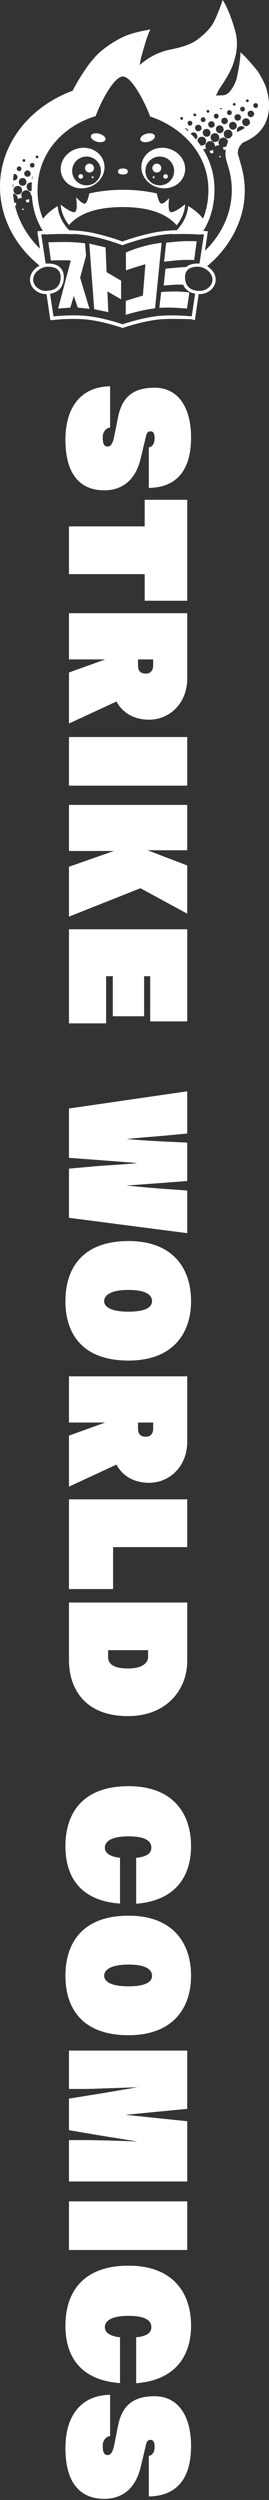 <svg width="74" height="686" viewBox="0 0 74 686" fill="none" xmlns="http://www.w3.org/2000/svg">
<rect x="0" y="0" width="74" height="686" fill="#333333" stroke="none"/>
<path fill-rule="evenodd" clip-rule="evenodd" d="M37.461 653.963V641.365C41.05 641.014 41.635 639.688 41.635 638.596C41.635 637.231 40.777 635.476 35.355 635.476C29.934 635.476 28.842 637.27 28.842 638.596C28.842 639.649 29.583 640.975 33.015 641.365V653.924C22.173 653.144 18 646.669 18 638.167C18 629.041 22.797 621.708 35.355 621.708C47.446 621.708 52.555 629.041 52.555 638.167C52.555 646.708 47.992 653.183 37.461 653.963ZM51.502 617.403H18.975V604.065H51.502V617.403ZM18.975 573.216V562.686H51.502V578.676L34.497 580.315L51.502 582.07V598.606H18.975V587.257H23.499C27.594 587.257 34.029 587.491 37.812 587.647C34.068 587.023 29.076 586.243 26.541 585.814L18.975 584.527V575.868L26.736 574.62C29.583 574.152 34.029 573.411 37.812 572.748C34.068 572.865 25.02 573.216 23.46 573.216H18.975ZM35.355 558.471C22.797 558.471 18 551.256 18 542.169C18 533.042 22.797 525.671 35.355 525.671C47.446 525.671 52.555 533.042 52.555 542.169C52.555 551.256 47.329 558.471 35.355 558.471ZM35.355 539.087C29.934 539.087 28.647 540.843 28.647 542.169C28.647 543.456 29.973 545.055 35.355 545.055C40.738 545.055 41.83 543.456 41.83 542.169C41.83 540.804 40.738 539.087 35.355 539.087ZM37.461 522.388V509.791C41.05 509.44 41.635 508.114 41.635 507.022C41.635 505.657 40.777 503.902 35.355 503.902C29.934 503.902 28.842 505.696 28.842 507.022C28.842 508.075 29.583 509.401 33.015 509.791V522.349C22.173 521.569 18 515.095 18 506.593C18 497.466 22.797 490.134 35.355 490.134C47.446 490.134 52.555 497.466 52.555 506.593C52.555 515.134 47.992 521.608 37.461 522.388ZM51.502 455.776C51.502 463.615 45.847 470.908 35.199 470.908C23.421 470.908 18.975 463.459 18.975 455.503V439.746H51.502V455.776ZM40.738 452.812H29.739V454.762C29.739 455.776 30.207 457.843 35.199 457.843C40.387 457.843 40.738 455.308 40.738 454.762V452.812ZM18.975 411.428H51.502V424.533H31.104V436.038H18.975V411.428ZM18.975 377.674H51.502V395.575C51.502 402.401 46.666 406.886 40.972 406.886C36.993 406.886 33.756 405.092 32.04 401.894L18.975 407.939V393.937L28.959 390.349H18.975V377.674ZM37.968 392.026C37.968 393.079 38.319 394.249 40.113 394.249C41.674 394.249 42.142 393.04 42.142 392.026V390.349H37.968V392.026ZM35.355 373.346C22.797 373.346 18 366.131 18 357.043C18 347.917 22.797 340.546 35.355 340.546C47.446 340.546 52.555 347.917 52.555 357.043C52.555 366.131 47.329 373.346 35.355 373.346ZM35.355 353.962C29.934 353.962 28.647 355.717 28.647 357.043C28.647 358.33 29.973 359.929 35.355 359.929C40.738 359.929 41.83 358.33 41.83 357.043C41.83 355.678 40.738 353.962 35.355 353.962ZM18.975 144.442H39.801V137.149H51.502V164.84H39.801V157.547H18.975V144.442ZM18.975 202.248H51.502V215.586H18.975V202.248ZM18.975 254.999H51.502V280.272H41.323V267.87H39.645V278.868H31.026V267.87H29.193V280.818H18.975V254.999ZM18.975 317.712V304.178L51.502 299.459V311.043L44.872 311.667C42.688 311.862 38.67 312.135 34.77 312.564C38.67 312.876 42.415 313.11 44.872 313.227L51.502 313.539V324.069L44.95 324.576C42.844 324.732 38.709 325.044 34.731 325.317C38.748 325.707 43.078 326.097 44.95 326.214L51.502 326.682V338.383L18.975 334.171V320.676L26.424 320.013C29.739 319.74 36.33 319.389 37.734 319.155C36.33 318.999 29.817 318.531 26.385 318.258L18.975 317.712ZM18.975 220.874H51.502V233.316H40.582L51.502 237.489V250.71L38.631 243.729L18.975 251.529V237.84L31.338 233.511H18.975V220.874ZM18.975 168.271H51.502V186.173C51.502 192.998 46.666 197.483 40.972 197.483C36.993 197.483 33.756 195.689 32.04 192.491L18.975 198.536V184.535L28.959 180.947H18.975V168.271ZM37.968 182.624C37.968 183.677 38.319 184.847 40.113 184.847C41.674 184.847 42.142 183.638 42.142 182.624V180.947H37.968V182.624ZM40.933 133.886V122.77C41.908 122.614 42.532 121.678 42.532 120.352C42.532 119.104 42.259 118.363 41.44 118.363C40.738 118.363 40.387 118.714 40.191 119.572L38.709 125.773C37.344 131.585 33.756 134.549 28.686 134.549C22.602 134.549 18 130.805 18 120.664C18 111.733 22.29 106.117 30.285 106V117.31C29.154 117.466 28.257 118.519 28.257 119.923C28.257 121.639 28.569 122.536 29.622 122.536C30.441 122.536 31.026 121.717 31.416 119.806L32.469 114.502C33.678 108.457 37.149 106.39 42.571 106.39C48.538 106.39 52.555 111.148 52.555 120.079C52.555 128.777 48.811 133.769 40.933 133.886ZM30.285 657.144V668.454C29.154 668.61 28.257 669.663 28.257 671.067C28.257 672.783 28.569 673.681 29.622 673.681C30.441 673.681 31.026 672.861 31.416 670.95L32.469 665.646C33.678 659.601 37.149 657.534 42.571 657.534C48.538 657.534 52.555 662.292 52.555 671.223C52.555 679.921 48.811 684.913 40.933 685.03V673.915C41.908 673.759 42.532 672.822 42.532 671.496C42.532 670.248 42.259 669.507 41.44 669.507C40.738 669.507 40.387 669.858 40.191 670.716L38.709 676.918C37.344 682.729 33.756 685.693 28.686 685.693C22.602 685.693 18 681.949 18 671.808C18 662.877 22.29 657.261 30.285 657.144Z" fill="white"/>
<path d="M28.999 38.33C29.162 37.722 28.405 36.992 27.307 36.698C26.209 36.404 25.187 36.659 25.024 37.267C24.861 37.875 25.619 38.605 26.716 38.899C27.814 39.193 28.836 38.938 28.999 38.33Z" fill="white"/>
<path d="M40.897 38.9C41.994 38.606 42.752 37.876 42.589 37.267C42.426 36.659 41.403 36.405 40.306 36.698C39.208 36.991 38.45 37.722 38.613 38.331C38.776 38.939 39.799 39.193 40.897 38.9Z" fill="white"/>
<path d="M33.813 46.232C32.882 46.232 32.465 46.6 32.465 47.054C32.465 47.509 32.761 47.877 33.813 47.877C34.864 47.877 35.16 47.509 35.16 47.054C35.16 46.6 34.744 46.232 33.813 46.232Z" fill="white"/>
<path d="M23.664 70.204L23.399 66.77C23.399 66.77 20.877 66.415 18.185 66.415C15.736 66.415 13.3 66.48 13.3 66.48C13.3 66.48 13.956 70.952 13.956 71.488C17.948 71.307 19.482 71.488 19.482 71.488L15.991 84.666L19.347 84.412L20.308 81.192L21.392 84.393L24.607 84.739L22.041 76.204L23.664 70.204Z" fill="white"/>
<path d="M29.04 67.893L24.563 66.833L25.915 84.844L29.79 85.652L29.544 79.957L33.304 82.134L33.321 77.029L29.325 74.686L29.04 67.893Z" fill="white"/>
<path d="M39.508 67.588C36.181 68.498 34.632 69.319 34.632 69.319C34.632 69.319 34.654 72.986 34.654 74.188C37.636 73.137 39.999 72.513 39.999 72.513L39.313 81.097L34.606 82.553L34.576 86.389C34.576 86.389 36.846 85.704 39.005 85.236C40.965 84.811 42.649 84.6 42.649 84.6L44.458 66.617C44.458 66.617 42.066 66.888 39.506 67.588H39.508Z" fill="white"/>
<path d="M53.411 71.352L54.111 66.216C54.111 66.216 52.217 66.091 49.983 66.216C47.872 66.335 45.707 66.603 45.707 66.603L45.143 71.816C45.143 71.816 47.58 71.508 49.346 71.387C51.287 71.252 53.411 71.352 53.411 71.352Z" fill="white"/>
<path d="M44.346 80.127L43.832 84.463C43.832 84.463 45.593 84.361 47.365 84.413C49.16 84.466 51.435 84.673 51.435 84.673L52.104 80.243C52.104 80.243 50.354 79.99 48.216 79.99C46.078 79.99 44.346 80.128 44.346 80.128V80.127Z" fill="white"/>
<path d="M66.428 45.746C66.126 44.645 65.791 43.412 65.56 42.698C65.472 42.425 65.43 42.155 65.423 41.893C65.423 40.437 66.526 39.227 67.155 38.977C71.723 37.021 73.207 34.007 73.737 31.56C73.883 30.884 74 30.019 74 28.991C74.004 28.27 73.951 27.466 73.81 26.586C73.81 26.581 73.808 26.575 73.807 26.57C73.787 26.448 73.765 26.323 73.742 26.197C73.741 26.192 73.74 26.186 73.739 26.181C73.715 26.054 73.69 25.924 73.662 25.794C73.659 25.781 73.656 25.769 73.654 25.757C73.63 25.643 73.603 25.528 73.575 25.411C73.57 25.387 73.565 25.364 73.559 25.341C73.528 25.213 73.496 25.085 73.461 24.955C73.457 24.941 73.453 24.926 73.449 24.911C73.419 24.797 73.386 24.682 73.353 24.567C73.344 24.533 73.334 24.499 73.323 24.465C73.285 24.335 73.245 24.204 73.202 24.071C72.604 22.197 70.91 19.558 70.91 19.558C70.91 19.558 67.713 15.593 66.137 14.338C66.137 14.338 66.137 14.339 66.137 14.34C66.137 14.364 66.138 14.389 66.139 14.415C66.14 14.444 66.141 14.474 66.141 14.505C66.158 16.398 65.5 19.666 65.274 20.735C65.274 20.735 65.274 20.737 65.274 20.738C65.252 20.836 65.235 20.917 65.222 20.975C65.222 20.977 65.221 20.979 65.22 20.982C65.206 21.048 65.198 21.084 65.198 21.084C64.949 22.487 64.101 24.021 63.391 24.917C62.514 26.022 61.675 26.164 61.04 26.164C61.035 26.164 61.026 26.164 61.018 26.164C60.84 26.164 59.94 26.157 59.411 26.275C59.534 26.003 59.926 25.138 60.187 24.653C60.494 24.082 63.154 20.48 64.155 17.516C64.844 15.477 65.183 13.707 65.174 11.984C65.174 11.903 65.173 11.823 65.171 11.743C65.169 11.662 65.167 11.58 65.164 11.499C65.164 11.488 65.164 11.476 65.163 11.463C65.16 11.387 65.156 11.311 65.152 11.236C65.152 11.22 65.15 11.203 65.149 11.187C65.144 11.113 65.139 11.04 65.133 10.966C65.132 10.948 65.13 10.93 65.128 10.912C65.123 10.838 65.116 10.765 65.108 10.692C65.106 10.676 65.104 10.659 65.102 10.642C65.094 10.567 65.086 10.491 65.077 10.417C65.076 10.407 65.074 10.397 65.073 10.388C65.041 10.136 65.002 9.884 64.956 9.629C64.955 9.623 64.953 9.615 64.952 9.608C64.94 9.546 64.928 9.483 64.915 9.42C64.908 9.387 64.902 9.354 64.895 9.32C64.883 9.265 64.872 9.21 64.859 9.153C64.85 9.112 64.841 9.071 64.832 9.03C64.82 8.978 64.808 8.927 64.796 8.875C64.785 8.828 64.774 8.783 64.762 8.737C64.751 8.688 64.738 8.64 64.725 8.59C64.713 8.54 64.699 8.49 64.686 8.44C64.673 8.394 64.661 8.349 64.648 8.302C64.632 8.247 64.617 8.192 64.6 8.136C64.589 8.094 64.576 8.053 64.564 8.011C64.544 7.947 64.525 7.883 64.504 7.82C64.494 7.785 64.483 7.751 64.472 7.716C64.442 7.617 64.409 7.518 64.376 7.418C64.376 7.418 63.083 2.81 61.254 0C60.649 1.882 59.342 5.253 58.494 6.618C57.646 7.983 56.351 9.312 54.379 10.807C52.32 12.371 49.658 13.017 46.657 13.647C46.468 13.687 46.28 13.73 46.093 13.775C46.031 13.791 45.969 13.808 45.907 13.823C45.783 13.855 45.658 13.886 45.535 13.921C45.438 13.948 45.342 13.978 45.246 14.007C45.159 14.033 45.071 14.057 44.984 14.086C44.85 14.128 44.718 14.174 44.586 14.219C44.537 14.236 44.489 14.251 44.44 14.267C44.299 14.318 44.16 14.371 44.02 14.424C43.981 14.439 43.943 14.452 43.904 14.468C43.75 14.528 43.598 14.591 43.446 14.656C43.421 14.666 43.397 14.676 43.374 14.686C43.205 14.759 43.038 14.834 42.871 14.913C42.864 14.915 42.857 14.918 42.85 14.922C42.678 15.003 42.509 15.086 42.339 15.173C42.337 15.174 42.335 15.175 42.332 15.176C40.965 15.874 39.673 16.761 38.462 17.833C38.462 17.833 38.46 17.835 38.459 17.835C38.576 16.855 38.774 15.857 39.086 14.881C39.086 14.881 40.477 9.553 41.353 8.164C41.335 8.167 41.319 8.17 41.301 8.173C41.318 8.144 41.335 8.116 41.352 8.089C38.634 8.55 35.775 9.221 33.86 10.139C31.944 11.058 27.857 13.356 25.483 16.429C23.498 18.559 20.471 23.817 20.011 24.886C14.423 26.945 9.616 30.311 6.112 34.581C5.303 35.567 4.564 36.6 3.901 37.678C2.036 40.706 0.823 43.968 0.296 47.374C0.052 48.953 -0.041 50.541 0.017 52.128C0.083 54.119 0.385 56.108 0.926 58.079C1.849 61.447 3.425 64.613 5.61 67.489C7.117 69.474 8.889 71.285 10.894 72.898C10.578 73.061 10.274 73.253 9.992 73.476C8.974 74.277 8.361 75.327 8.265 76.434C8.178 77.441 8.533 78.433 9.264 79.229C10.111 80.151 11.363 80.701 12.613 80.701C12.677 80.701 12.74 80.701 12.803 80.699L13.857 87.871L14.793 87.789C14.818 87.786 17.345 87.51 20.264 87.51C21.768 87.51 23.118 87.583 24.276 87.725C28.743 88.275 33.426 89.895 33.474 89.911L33.729 90L33.985 89.911C34.032 89.895 38.716 88.275 43.183 87.725C44.341 87.583 45.69 87.51 47.195 87.51C50.114 87.51 52.64 87.592 52.666 87.595L53.602 87.871L54.659 80.695C54.761 80.699 54.863 80.701 54.968 80.701C56.217 80.701 57.47 80.151 58.317 79.229C59.048 78.433 59.403 77.441 59.316 76.434C59.22 75.327 58.606 74.277 57.589 73.476C57.391 73.319 57.181 73.179 56.965 73.051C57.295 72.785 57.575 72.54 57.844 72.287C58.323 71.863 58.788 71.427 59.234 70.978C60.76 69.446 62.102 67.766 63.221 65.984C65.934 61.668 67.347 57.035 67.328 52.275C67.326 50.121 67.03 47.94 66.429 45.75L66.428 45.746ZM56.179 63.386C56.161 63.384 56.068 63.376 55.913 63.362C57.947 60.127 59.003 56.287 59.003 51.995C59.003 48.059 57.931 44.308 55.879 40.975C56.143 40.858 56.418 40.83 56.736 40.849C55.867 39.568 57.483 38.034 58.669 39.048C59.05 39.374 59.089 39.737 59.176 40.197C59.539 39.917 59.902 39.856 60.349 39.882C59.48 38.6 61.097 37.066 62.283 38.081C62.57 38.327 62.662 38.594 62.728 38.907C62.512 39.367 62.355 39.838 62.245 40.292L62.23 40.152C61.918 40.321 61.621 40.401 61.267 40.409L61.596 41.158L62.104 41.023C62.034 41.496 62.011 41.936 62.019 42.304C62.019 42.381 62.022 42.455 62.025 42.525C62.08 43.687 62.621 45.086 62.969 46.353C63.47 48.178 63.728 49.999 63.764 51.792C63.764 51.849 63.766 51.905 63.767 51.962C63.767 52 63.767 52.037 63.767 52.075C63.789 58.357 61.073 64.281 56.385 68.81L57.184 63.465L56.178 63.385L56.179 63.386ZM63.367 37.832C63.209 37.919 63.018 37.98 62.787 38.003C61.584 38.124 61.064 36.281 62.129 35.751C63.385 35.125 64.182 36.354 63.88 37.234C63.692 37.424 63.521 37.625 63.367 37.832ZM3.494 51.491C3.49 51.11 3.496 50.73 3.512 50.352C3.713 50.707 3.733 51.166 3.494 51.507C3.494 51.502 3.494 51.496 3.494 51.491ZM3.575 49.394C3.624 48.839 3.694 48.289 3.784 47.742C4.58 47.607 5.172 48.55 4.58 49.202C4.296 49.514 3.896 49.542 3.575 49.394ZM4.902 45.781C5.952 45.226 6.35 47 5.168 46.954C4.622 46.933 4.405 46.043 4.902 45.781ZM4.342 51.147C6.127 50.329 6.903 53.218 4.947 53.401C3.705 53.517 3.208 51.666 4.342 51.147ZM5.759 48.966C7.117 48.347 7.916 50.389 6.643 50.898C5.326 51.425 4.571 49.508 5.759 48.966ZM6.69 47.418C6.738 47.23 6.951 46.944 7.131 46.86C8.05 46.428 8.851 47.511 8.195 48.235C7.595 48.896 6.469 48.286 6.69 47.419V47.418ZM10.428 43.374C9.933 43.677 9.598 42.976 9.965 42.751C10.295 42.549 10.553 42.793 10.581 43.045C10.533 43.151 10.487 43.258 10.441 43.365C10.436 43.368 10.432 43.371 10.428 43.374ZM8.858 49.319C8.727 48.972 8.755 48.565 9.007 48.27C8.949 48.618 8.9 48.968 8.858 49.319ZM8.783 45.988C8.236 45.966 8.02 45.076 8.517 44.814C9.566 44.26 9.964 46.034 8.783 45.988ZM7.957 50.18C8.265 50.039 8.543 50.01 8.783 50.057C8.728 50.696 8.701 51.343 8.701 51.995C8.701 52.136 8.702 52.275 8.705 52.413C8.659 52.421 8.612 52.429 8.563 52.434C7.321 52.55 6.824 50.699 7.958 50.18H7.957ZM49.741 32.175C50.235 31.872 50.57 32.572 50.203 32.798C49.709 33.1 49.374 32.4 49.741 32.175ZM57.431 30.863C56.937 31.166 56.602 30.466 56.969 30.24C57.463 29.938 57.798 30.638 57.431 30.863ZM56.069 33.472C55.248 33.721 54.858 32.455 55.684 32.204C56.506 31.954 56.895 33.22 56.069 33.472ZM54.687 35.993C53.678 36.189 53.3 34.754 54.073 34.365C55.396 33.7 56.062 35.725 54.687 35.993ZM53.816 31.83C53.322 32.133 52.987 31.433 53.354 31.207C53.849 30.905 54.184 31.605 53.816 31.83ZM53.907 38.256C53.855 38.195 53.805 38.134 53.753 38.073C53.335 37.589 52.894 37.12 52.432 36.665C52.506 36.59 52.595 36.525 52.702 36.471C54.002 35.819 54.829 37.588 53.908 38.257L53.907 38.256ZM52.454 34.438C51.633 34.688 51.243 33.422 52.07 33.17C52.891 32.921 53.281 34.187 52.454 34.438ZM51.831 36.092C51.505 35.791 51.169 35.497 50.823 35.211C51.423 35.116 51.819 35.604 51.831 36.092ZM55.559 39.937C55.422 39.951 55.295 39.938 55.178 39.906C54.908 39.52 54.624 39.14 54.328 38.768C54.296 38.336 54.467 37.901 54.901 37.684C56.709 36.783 57.569 39.732 55.559 39.936V39.937ZM56.316 35.503C57.679 34.819 58.525 36.801 57.372 37.381C56.009 38.065 55.163 36.083 56.316 35.503ZM57.688 33.398C59.01 32.734 59.677 34.758 58.301 35.026C57.293 35.223 56.915 33.787 57.688 33.398ZM59.299 31.236C60.121 30.987 60.51 32.253 59.684 32.505C58.862 32.754 58.473 31.488 59.299 31.236ZM58.514 36.718C60.323 35.817 61.182 38.766 59.172 38.97C57.969 39.092 57.45 37.248 58.514 36.718ZM59.931 34.537C61.294 33.853 62.14 35.835 60.987 36.414C59.624 37.098 58.778 35.116 59.931 34.537ZM60.45 29.693C60.651 29.709 60.848 29.719 61.04 29.719C61.089 29.719 61.137 29.717 61.185 29.716C61.164 29.788 61.118 29.852 61.045 29.898C60.755 30.076 60.52 29.907 60.449 29.694L60.45 29.693ZM61.303 32.431C62.625 31.767 63.291 33.791 61.916 34.059C60.907 34.255 60.529 32.82 61.303 32.431ZM68.275 27.962C67.781 28.265 67.446 27.565 67.813 27.339C68.307 27.037 68.642 27.737 68.275 27.962ZM70.94 29.239C70.877 29.401 70.746 29.538 70.528 29.604C69.706 29.853 69.317 28.587 70.143 28.336C70.602 28.196 70.925 28.53 70.977 28.896C70.967 29.01 70.955 29.125 70.941 29.239H70.94ZM69.145 32.124C68.136 32.321 67.759 30.885 68.532 30.497C69.854 29.832 70.521 31.857 69.145 32.124ZM68.652 34.054C68.498 34.208 68.334 34.358 68.163 34.504C66.832 35.111 66.022 33.174 67.16 32.603C68.278 32.042 69.046 33.274 68.652 34.054ZM66.912 30.571C66.09 30.821 65.701 29.554 66.527 29.303C67.349 29.053 67.738 30.32 66.912 30.571ZM65.53 33.092C64.522 33.288 64.144 31.853 64.917 31.464C66.24 30.799 66.906 32.824 65.53 33.092ZM64.66 28.93C64.285 29.16 64.002 28.811 64.048 28.531C64.152 28.439 64.252 28.342 64.351 28.242C64.756 28.149 64.988 28.728 64.66 28.929V28.93ZM64.601 35.447C63.238 36.131 62.392 34.149 63.545 33.57C64.908 32.886 65.754 34.868 64.601 35.447ZM63.298 31.537C62.477 31.787 62.087 30.521 62.914 30.269C63.735 30.02 64.125 31.286 63.298 31.537ZM65.743 34.785C66.465 34.425 67.035 34.679 67.332 35.127C66.838 35.455 66.288 35.754 65.674 36.017C65.525 36.081 65.383 36.15 65.246 36.223C65.065 35.697 65.188 35.062 65.743 34.785V34.785ZM6.813 44.341C6.319 44.644 5.984 43.944 6.351 43.718C6.845 43.416 7.18 44.116 6.813 44.341ZM10.981 68.241C7.813 65.131 5.46 61.346 4.29 57.079C4.234 56.875 4.182 56.671 4.131 56.467L4.472 56.376L4.382 55.563C4.243 55.638 4.106 55.695 3.966 55.736C3.784 54.875 3.657 54.017 3.579 53.163C3.864 53.159 4.161 53.256 4.436 53.491C4.816 53.817 4.855 54.179 4.942 54.64C5.305 54.359 5.668 54.298 6.115 54.325C5.246 53.041 6.864 51.51 8.049 52.523C8.43 52.849 8.469 53.212 8.556 53.673C8.62 53.623 8.683 53.584 8.747 53.547C8.971 57.206 9.997 60.506 11.776 63.341C11.478 63.365 11.303 63.381 11.277 63.384L10.272 63.464L10.979 68.239L10.981 68.241ZM18.998 63.171C17.201 61.269 16.07 59.004 15.856 56.557C14.186 57.581 12.816 58.75 11.821 60.024C10.855 57.707 10.326 55.073 10.326 52.13C10.326 51.861 10.332 51.594 10.341 51.33C10.347 51.327 10.354 51.324 10.36 51.322C10.375 50.816 10.408 50.317 10.459 49.827C10.456 49.829 10.452 49.831 10.449 49.833C11.431 40.753 18.193 34.336 26.306 31.862C27.67 28.058 31.352 20.985 33.801 20.985C36.25 20.985 39.952 28.234 41.307 31.975C49.74 34.738 57.332 41.976 57.332 52.131C57.332 55.058 56.808 57.679 55.853 59.986C54.845 58.709 53.461 57.538 51.774 56.513C51.57 58.974 50.438 61.253 48.633 63.166C46.957 63.216 45.429 63.34 44.072 63.535C39.671 64.168 34.948 65.811 33.683 66.27C32.432 65.809 27.786 64.168 23.386 63.535C22.076 63.346 20.606 63.226 18.998 63.171ZM9.136 76.505C9.295 74.671 11.353 73.183 13.191 73.183C15.028 73.183 16.9 73.844 16.671 76.505C16.484 78.671 15.132 79.513 13.644 79.751L13.63 79.657C13.385 79.734 12.942 79.789 12.683 79.827C12.661 79.827 12.638 79.827 12.616 79.827C10.778 79.827 8.978 78.339 9.136 76.504V76.505ZM52.749 86.823C52.749 86.823 50.193 86.541 47.193 86.541C45.85 86.541 44.418 86.598 43.086 86.761C38.479 87.328 33.728 88.985 33.728 88.985C33.728 88.985 28.977 87.329 24.371 86.761C23.038 86.597 21.608 86.541 20.264 86.541C17.264 86.541 14.708 86.823 14.708 86.823L13.772 80.612C14.523 80.493 15.178 80.252 15.725 79.891C16.798 79.183 17.409 78.069 17.538 76.581C17.647 75.315 17.357 74.296 16.674 73.553C15.919 72.73 14.745 72.313 13.19 72.313C12.984 72.313 12.775 72.328 12.567 72.358L11.354 64.35C11.354 64.35 11.738 64.313 12.396 64.268C12.418 64.299 12.439 64.33 12.461 64.36C14.029 64.254 17.053 64.109 20.178 64.291C20.137 64.257 20.098 64.222 20.058 64.187C21.135 64.247 22.226 64.344 23.275 64.495C28.057 65.182 33.173 67.097 33.679 67.288C34.193 67.097 39.399 65.182 44.181 64.495C45.288 64.335 46.441 64.235 47.575 64.177C47.536 64.211 47.497 64.246 47.457 64.28C50.681 64.106 53.769 64.271 55.227 64.377C55.249 64.346 55.271 64.315 55.292 64.285C55.807 64.323 56.102 64.35 56.102 64.35L54.88 72.342C54.716 72.324 54.552 72.313 54.389 72.313C53.013 72.313 51.938 72.639 51.185 73.283C50.602 73.305 49.892 73.341 49.132 73.398C47.664 73.511 45.519 73.743 45.519 73.743L45.039 78.361C45.039 78.361 47.392 78.152 48.464 78.103C48.896 78.084 49.743 78.101 50.403 78.129C50.708 78.865 51.192 79.456 51.854 79.891C52.37 80.231 52.98 80.465 53.678 80.59L52.748 86.824L52.749 86.823ZM58.446 76.505C58.604 78.34 56.803 79.828 54.966 79.828C53.128 79.828 51.142 79.166 50.911 76.505C50.681 73.845 52.553 73.183 54.391 73.183C56.229 73.183 58.287 74.671 58.446 76.505Z" fill="white"/>
<path d="M48.584 61.815C49.98 60.112 50.821 58.147 50.925 56.05C49.488 57.222 47.505 58.54 46.853 58.165C46.286 57.838 46.312 56.031 46.522 54.365C45.874 55.098 44.862 56.008 44.355 55.872C43.77 55.716 43.291 54.039 43.154 53.086C40.295 52.438 37.151 52.079 33.851 52.079C30.552 52.079 27.408 52.438 24.549 53.086C24.413 54.038 23.933 55.716 23.348 55.871C22.779 56.023 21.568 54.854 20.957 54.101C20.953 54.102 20.95 54.103 20.946 54.105C21.186 55.837 21.245 57.821 20.649 58.165C20.017 58.529 18.131 57.298 16.706 56.155C16.831 58.186 17.647 60.091 18.988 61.751C21.55 58.815 26.081 56.819 33.754 56.819C41.426 56.819 46.028 58.843 48.583 61.814L48.584 61.815Z" fill="white"/>
<path d="M24.157 51.448C27.387 50.583 29.365 47.494 28.574 44.546C27.783 41.599 24.523 39.91 21.293 40.775C18.062 41.64 16.084 44.729 16.875 47.676C17.666 50.624 20.927 52.313 24.157 51.448ZM23.806 42.959C25.989 42.959 27.761 44.726 27.761 46.907C27.761 49.089 25.991 50.856 23.806 50.856C21.621 50.856 19.851 49.089 19.851 46.907C19.851 44.726 21.621 42.959 23.806 42.959Z" fill="white"/>
<path d="M39.062 44.546C38.271 47.494 40.248 50.584 43.479 51.448C46.71 52.313 49.97 50.624 50.761 47.676C51.551 44.729 49.574 41.639 46.343 40.775C43.112 39.91 39.852 41.599 39.062 44.546ZM47.905 46.907C47.905 49.088 46.135 50.856 43.95 50.856C41.766 50.856 39.996 49.089 39.996 46.907C39.996 44.726 41.767 42.959 43.95 42.959C46.134 42.959 47.905 44.726 47.905 46.907Z" fill="white"/>
<path d="M22.217 49.036C22.568 49.036 22.852 48.757 22.852 48.413C22.852 48.068 22.568 47.789 22.217 47.789C21.866 47.789 21.582 48.068 21.582 48.413C21.582 48.757 21.866 49.036 22.217 49.036Z" fill="white"/>
<path d="M24.618 47.342C25.294 47.342 25.842 46.794 25.842 46.119C25.842 45.444 25.294 44.897 24.618 44.897C23.941 44.897 23.393 45.444 23.393 46.119C23.393 46.794 23.941 47.342 24.618 47.342Z" fill="white"/>
<path d="M25.488 48.369C25.341 48.369 25.223 48.489 25.223 48.636C25.223 48.783 25.341 48.903 25.488 48.903C25.634 48.903 25.752 48.783 25.752 48.636C25.752 48.489 25.634 48.369 25.488 48.369Z" fill="white"/>
<path d="M45.54 49.036C45.891 49.036 46.175 48.757 46.175 48.413C46.175 48.068 45.891 47.789 45.54 47.789C45.189 47.789 44.906 48.068 44.906 48.413C44.906 48.757 45.189 49.036 45.54 49.036Z" fill="white"/>
<path d="M43.419 47.312C44.077 47.157 44.485 46.498 44.33 45.841C44.174 45.184 43.515 44.777 42.856 44.932C42.198 45.087 41.791 45.746 41.946 46.403C42.101 47.06 42.761 47.467 43.419 47.312Z" fill="white"/>
<path d="M42.269 48.369C42.123 48.369 42.005 48.489 42.005 48.636C42.005 48.783 42.123 48.903 42.269 48.903C42.416 48.903 42.534 48.783 42.534 48.636C42.534 48.489 42.416 48.369 42.269 48.369Z" fill="white"/>
<path d="M7.034 54.855L7.363 55.603L8.087 55.41L7.997 54.596C7.685 54.766 7.388 54.845 7.034 54.854V54.855Z" fill="white"/>
<path d="M6.438 57.203L6.076 57.3L6.172 57.66L6.535 57.563L6.438 57.203Z" fill="white"/>
<path d="M57.652 41.377L57.981 42.126L58.705 41.933L58.615 41.119C58.303 41.288 58.007 41.368 57.652 41.377V41.377Z" fill="white"/>
<path d="M60.672 42.754L60.31 42.851L60.407 43.211L60.769 43.114L60.672 42.754Z" fill="white"/>
</svg>
